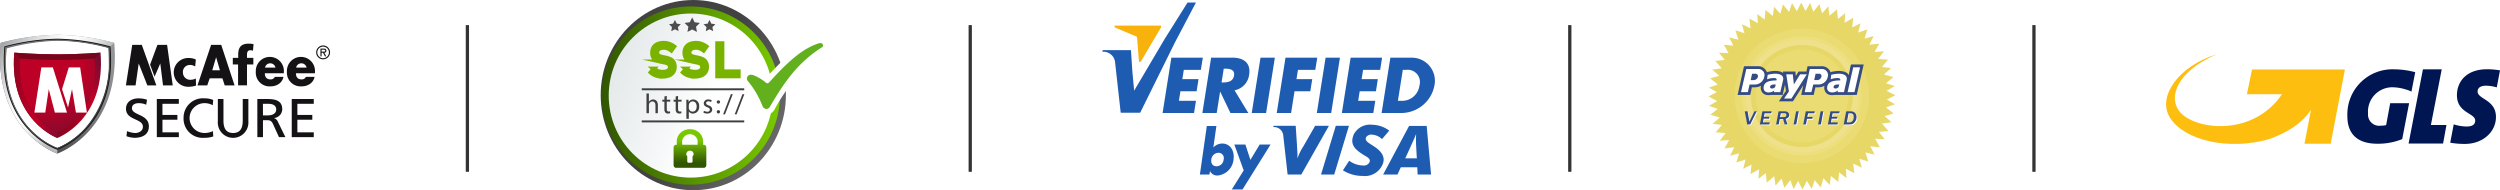 <svg xmlns="http://www.w3.org/2000/svg" xmlns:xlink="http://www.w3.org/1999/xlink" width="383.177" height="29.154" viewBox="0 0 383.177 29.154"><defs><style>.a{fill:url(#a);}.b{fill:url(#b);}.c{fill:url(#c);}.d{fill:#191919;}.d,.e{stroke:#3f3f3f;stroke-width:0.3px;}.d,.e,.g{stroke-miterlimit:10;}.e,.f{fill:#3f3f3f;}.g{fill:#7ab200;stroke:#7ab200;stroke-width:0.7px;}.h{fill:#4c4c4c;}.i{fill:#62b01e;}.j,.s,.y,.z{fill:#fff;}.k{fill:url(#d);}.l{fill:#1e5cb2;}.m{fill:#f9b10b;}.n{fill:#e7d767;}.n,.o,.p,.q,.r,.s,.u,.v{fill-rule:evenodd;}.o{fill:#eadc72;}.p{fill:#eddf7d;}.q{fill:#efe18c;}.r{fill:#344b84;}.t,.u{fill:#001652;}.v{fill:#febe10;}.w{fill:url(#e);}.x{fill:url(#f);}.y{stroke:#141215;stroke-linecap:round;stroke-width:0.515px;}.z{isolation:isolate;}.aa{fill:url(#g);}.ab{fill:url(#h);}.ac{fill:url(#i);}.ad{fill:#76051b;}.ae{fill:url(#j);}.af{fill:#141215;}.ag{fill:none;stroke:#333;stroke-width:0.5px;}.ah{filter:url(#m);}.ai{filter:url(#k);}</style><linearGradient id="a" x1="0.067" y1="0.25" x2="0.933" y2="0.75" gradientUnits="objectBoundingBox"><stop offset="0.513" stop-color="#424242"/><stop offset="1" stop-color="#686868"/></linearGradient><linearGradient id="b" y1="0.5" x2="1" y2="0.5" gradientUnits="objectBoundingBox"><stop offset="0" stop-color="#315600"/><stop offset="1" stop-color="#7ac900"/></linearGradient><linearGradient id="c" x1="0.03" y1="0.329" x2="0.97" y2="0.671" gradientUnits="objectBoundingBox"><stop offset="0" stop-color="#e4e9ea"/><stop offset="0.643" stop-color="#fff"/></linearGradient><linearGradient id="d" x1="0.497" y1="0.999" x2="0.497" gradientUnits="objectBoundingBox"><stop offset="0.13" stop-color="#315600"/><stop offset="0.7" stop-color="#77c400"/><stop offset="1" stop-color="#7ac900"/></linearGradient><linearGradient id="e" x1="0.207" y1="0.793" x2="0.74" y2="-0.167" gradientUnits="objectBoundingBox"><stop offset="0" stop-color="#515254"/><stop offset="0.057" stop-color="#58595b"/><stop offset="0.287" stop-color="#737577"/><stop offset="0.519" stop-color="#86888a"/><stop offset="0.756" stop-color="#929496"/><stop offset="1" stop-color="#96989a"/></linearGradient><linearGradient id="f" x1="0.712" y1="0.517" x2="0.02" y2="0.077" gradientUnits="objectBoundingBox"><stop offset="0" stop-color="#b9bbbc"/><stop offset="0.025" stop-color="#c0c2c3"/><stop offset="0.124" stop-color="#dcdddd"/><stop offset="0.225" stop-color="#efeff0"/><stop offset="0.327" stop-color="#fbfbfb"/><stop offset="0.433" stop-color="#fff"/><stop offset="0.524" stop-color="#f6f6f6"/><stop offset="0.672" stop-color="#dedfe0"/><stop offset="0.855" stop-color="#b9babb"/><stop offset="1" stop-color="#96989a"/></linearGradient><linearGradient id="g" x1="0.916" y1="0.654" x2="0.126" y2="0.138" gradientUnits="objectBoundingBox"><stop offset="0" stop-color="#3a3a3c"/><stop offset="0.226" stop-color="#515254"/><stop offset="0.478" stop-color="#646567"/><stop offset="0.734" stop-color="#6f7173"/><stop offset="1" stop-color="#737577"/></linearGradient><linearGradient id="h" x1="0.075" y1="0.639" x2="0.894" y2="0.042" gradientUnits="objectBoundingBox"><stop offset="0" stop-color="#76051b"/><stop offset="0.607" stop-color="#bc0026"/><stop offset="0.708" stop-color="#bc0026"/><stop offset="1" stop-color="#750d31"/></linearGradient><radialGradient id="i" cx="0.345" cy="0.161" r="1.029" gradientTransform="translate(0.011) scale(0.979 1)" gradientUnits="objectBoundingBox"><stop offset="0" stop-color="#bc0026"/><stop offset="0.461" stop-color="#bc0026"/><stop offset="1" stop-color="#750d31"/></radialGradient><linearGradient id="j" x1="-0.323" y1="0.065" x2="1.127" y2="0.918" xlink:href="#h"/><filter id="k" x="4.799" y="9.748" width="5.877" height="7.925" filterUnits="userSpaceOnUse"><feOffset dx="0.468" dy="0.585" input="SourceAlpha"/><feGaussianBlur stdDeviation="0.137" result="l"/><feFlood flood-color="#040403" flood-opacity="0.251"/><feComposite operator="in" in2="l"/><feComposite in="SourceGraphic"/></filter><filter id="m" x="9.044" y="9.748" width="4.687" height="7.925" filterUnits="userSpaceOnUse"><feOffset dx="0.468" dy="0.585" input="SourceAlpha"/><feGaussianBlur stdDeviation="0.137" result="n"/><feFlood flood-color="#040403" flood-opacity="0.251"/><feComposite operator="in" in2="n"/><feComposite in="SourceGraphic"/></filter></defs><g transform="translate(-1176.823 -3937.846)"><g transform="translate(1268.891 3937.846)"><ellipse class="a" cx="14.194" cy="14.577" rx="14.194" ry="14.577" transform="translate(-0.001 0)"/><ellipse class="b" cx="13.659" cy="13.659" rx="13.659" ry="13.659" transform="translate(0.144 0.989)"/><ellipse class="c" cx="12.573" cy="12.573" rx="12.573" ry="12.573" transform="translate(1.23 2.075)"/><line class="d" x2="15.709" transform="translate(6.293 13.685)"/><line class="e" x2="15.709" transform="translate(6.293 18.608)"/><g transform="translate(7.012 14.327)"><path class="f" d="M164.3,268.5h.374v1.285h.006a.684.684,0,0,1,.269-.263.776.776,0,0,1,.385-.105c.274,0,.718.169.718.882v1.226h-.368V270.34c0-.333-.123-.613-.479-.613a.537.537,0,0,0-.5.374.427.427,0,0,0-.023.181v1.244h-.374V268.5Z" transform="translate(-164.3 -268.5)"/><path class="f" d="M206.683,274.9v.59h.537v.286h-.537v1.115c0,.257.07.4.28.4a.888.888,0,0,0,.216-.023l.018.28a.915.915,0,0,1-.333.053.5.5,0,0,1-.4-.158.768.768,0,0,1-.146-.537v-1.127H206v-.292h.321v-.5Z" transform="translate(-203.565 -274.526)"/><path class="f" d="M236.189,274.9v.59h.537v.286h-.537v1.115c0,.257.07.4.28.4a.888.888,0,0,0,.216-.023l.018.28a.915.915,0,0,1-.333.053.5.5,0,0,1-.4-.158.768.768,0,0,1-.146-.537v-1.127H235.5v-.292h.321v-.5Z" transform="translate(-231.342 -274.526)"/><path class="f" d="M268.818,284.918c0-.263-.006-.479-.017-.672h.339l.018.356h.006a.814.814,0,0,1,.736-.4.938.938,0,0,1,.876,1.051.977.977,0,0,1-.94,1.11.721.721,0,0,1-.637-.321h-.006v1.121h-.374Zm.374.555a.636.636,0,0,0,.017.152.574.574,0,0,0,.561.438c.4,0,.625-.321.625-.8,0-.415-.216-.765-.613-.765a.592.592,0,0,0-.566.467.682.682,0,0,0-.023.152Z" transform="translate(-262.697 -283.283)"/><path class="f" d="M313.882,285.929a1.018,1.018,0,0,0,.5.152c.274,0,.4-.134.4-.31s-.105-.274-.385-.38c-.374-.134-.543-.339-.543-.584a.638.638,0,0,1,.712-.607,1.013,1.013,0,0,1,.508.129l-.093.274a.786.786,0,0,0-.421-.117c-.222,0-.345.128-.345.28,0,.169.123.245.391.35.356.134.543.315.543.625,0,.362-.28.619-.771.619a1.143,1.143,0,0,1-.578-.14Z" transform="translate(-305.069 -283.283)"/><path class="f" d="M348.8,286.469a.254.254,0,1,1,.508,0,.254.254,0,1,1-.508,0Zm0,1.507a.254.254,0,1,1,.508,0,.254.254,0,1,1-.508,0Z" transform="translate(-338.025 -285.166)"/><path class="f" d="M365.5,273.489l1.191-3.089h.292l-1.191,3.089Z" transform="translate(-353.75 -270.289)"/><path class="f" d="M395.9,273.489l1.191-3.089h.292l-1.191,3.089Z" transform="translate(-382.375 -270.289)"/></g><g transform="translate(7.706 6.619)"><path class="g" d="M177.642,141.587l-.321-.07a2.806,2.806,0,0,1-.6-.2,2.365,2.365,0,0,1-.52-.345l.432-.531a1.939,1.939,0,0,0,.625.368,2.172,2.172,0,0,0,.742.123,1.493,1.493,0,0,0,.841-.2.643.643,0,0,0,.3-.566v-.006a.62.62,0,0,0-.134-.415.831.831,0,0,0-.35-.228,4.09,4.09,0,0,0-.555-.134c-.006,0-.012-.006-.023-.006a.035.035,0,0,1-.023-.006l-.053-.012a5.788,5.788,0,0,1-.812-.193,1.167,1.167,0,0,1-.537-.391,1.316,1.316,0,0,1-.222-.812v-.006a1.466,1.466,0,0,1,.2-.788,1.3,1.3,0,0,1,.6-.5,2.352,2.352,0,0,1,.952-.169,2.3,2.3,0,0,1,.526.058,2.755,2.755,0,0,1,.508.175,2.9,2.9,0,0,1,.5.292l-.4.555a2.3,2.3,0,0,0-.566-.315,1.619,1.619,0,0,0-.566-.105,1.365,1.365,0,0,0-.794.2.669.669,0,0,0-.28.578v.006a.543.543,0,0,0,.146.4.871.871,0,0,0,.362.216,6.128,6.128,0,0,0,.6.146c.012,0,.018.006.023.006a.035.035,0,0,1,.023.006c.012,0,.023.006.035.006s.023.006.035.006a3.923,3.923,0,0,1,.753.222,1.183,1.183,0,0,1,.508.409,1.3,1.3,0,0,1,.2.771v.006a1.349,1.349,0,0,1-.216.777,1.327,1.327,0,0,1-.625.491,2.621,2.621,0,0,1-.987.169C177.765,141.587,177.642,141.587,177.642,141.587Z" transform="translate(-176.2 -136.5)"/><path class="g" d="M262.342,141.587l-.321-.07a2.807,2.807,0,0,1-.6-.2,2.366,2.366,0,0,1-.52-.345l.432-.531a1.939,1.939,0,0,0,.625.368,2.172,2.172,0,0,0,.742.123,1.493,1.493,0,0,0,.841-.2.643.643,0,0,0,.3-.566v-.006a.62.62,0,0,0-.134-.415.832.832,0,0,0-.35-.228,4.092,4.092,0,0,0-.555-.134c-.006,0-.012-.006-.023-.006a.035.035,0,0,1-.023-.006l-.053-.012a5.787,5.787,0,0,1-.812-.193,1.167,1.167,0,0,1-.537-.391,1.316,1.316,0,0,1-.222-.812v-.006a1.466,1.466,0,0,1,.2-.788,1.3,1.3,0,0,1,.6-.5,2.352,2.352,0,0,1,.952-.169,2.3,2.3,0,0,1,.526.058,2.756,2.756,0,0,1,.508.175,2.9,2.9,0,0,1,.5.292l-.4.555a2.3,2.3,0,0,0-.566-.315,1.618,1.618,0,0,0-.566-.105,1.365,1.365,0,0,0-.794.2.669.669,0,0,0-.28.578v.006a.543.543,0,0,0,.146.4.871.871,0,0,0,.362.216,6.119,6.119,0,0,0,.6.146c.012,0,.018.006.023.006a.035.035,0,0,1,.023.006c.012,0,.023.006.035.006s.023.006.035.006a3.921,3.921,0,0,1,.753.222,1.183,1.183,0,0,1,.508.409,1.3,1.3,0,0,1,.2.771v.006a1.349,1.349,0,0,1-.216.777,1.327,1.327,0,0,1-.625.491,2.621,2.621,0,0,1-.987.169C262.465,141.587,262.342,141.587,262.342,141.587Z" transform="translate(-255.954 -136.5)"/><path class="g" d="M350.9,137.5h.7v4.976h-.7Zm.345,4.31h2.85v.666h-2.85Z" transform="translate(-340.698 -137.442)"/></g><path class="h" d="M265.474,68.8l.362.736.812.117-.584.572.134.806-.724-.38-.724.38.14-.806-.59-.572.812-.117Z" transform="translate(-251.449 -66.135)"/><path class="h" d="M224.505,75.5l.28.566.625.093-.456.438.111.625-.561-.292-.561.292.105-.625-.45-.438.625-.093Z" transform="translate(-213.125 -72.444)"/><path class="h" d="M315.205,75.5l.28.566.625.093-.456.438.111.625-.561-.292-.561.292.105-.625-.45-.438.625-.093Z" transform="translate(-298.529 -72.444)"/><g transform="translate(21.602 5.783)"><path class="i" d="M424.425,140.121a1.094,1.094,0,0,1-.929-.625.175.175,0,0,1-.023-.047,13.448,13.448,0,0,0-2.184-3.749.628.628,0,0,1-.105-.14,1.017,1.017,0,0,1-.023-1.022,1.041,1.041,0,0,1,.923-.491,1.383,1.383,0,0,1,.537.111,7.214,7.214,0,0,1,1.956,1.168c2.844-3.142,5.151-5.256,7.825-6.085.006,0,.017-.006.023-.006a1.017,1.017,0,0,1,.263-.035.826.826,0,0,1,.782.485.736.736,0,0,1-.169.812c-.018.018-.035.029-.053.047a.02.02,0,0,1-.012.006.1.1,0,0,0-.029.023c-3.813,2.394-5.852,5.525-7.936,9.081a.275.275,0,0,1-.053.07,1.068,1.068,0,0,1-.794.4Z" transform="translate(-420.632 -128.791)"/><path class="j" d="M426.2,123.018c.362,0,.578.339.321.607l-.006.006c-3.813,2.389-5.887,5.489-8.077,9.221a.7.7,0,0,1-.5.274.736.736,0,0,1-.578-.426,13.849,13.849,0,0,0-2.266-3.872.333.333,0,0,1-.035-.047.58.58,0,0,1,.543-.905,1.021,1.021,0,0,1,.38.076,6.93,6.93,0,0,1,1.951,1.185.283.283,0,0,0,.152.041.37.37,0,0,0,.275-.128c3.06-3.387,5.244-5.256,7.679-6.015h0a.867.867,0,0,1,.164-.018m.315.607h0m0,0h0m0,0h0m0,0h0m0,0h0m0,0h0m0,0h0m0,0h0m0,0h0m0,0h0m0,0h0m0,0h0m0,0h0m0,0h0m0,0h0m0,0h0m0,0h0m0,0h0m-.31-1.425h0a1.589,1.589,0,0,0-.368.047c-.012.006-.029.006-.041.012-2.68.829-4.975,2.879-7.75,5.922a7.606,7.606,0,0,0-1.758-.987,1.8,1.8,0,0,0-.689-.14,1.442,1.442,0,0,0-1.273.695,1.425,1.425,0,0,0,.017,1.431,1.114,1.114,0,0,0,.175.234,13.4,13.4,0,0,1,2.1,3.621.71.71,0,0,0,.047.093,1.4,1.4,0,0,0,2.383.286.609.609,0,0,0,.1-.14,29.509,29.509,0,0,1,4.923-6.7.809.809,0,0,0,.239-.228,17.66,17.66,0,0,1,2.628-2h0a.492.492,0,0,0,.07-.047c.006,0,.006-.006.012-.006a.438.438,0,0,0,.093-.088,1.14,1.14,0,0,0,.245-1.256,1.214,1.214,0,0,0-1.151-.742Zm.31,2.242Z" transform="translate(-414.148 -122.2)"/></g><g transform="translate(11.175 19.799)"><path class="k" d="M237.866,362.2h.432a1.214,1.214,0,0,0,.21.035,1.929,1.929,0,0,1,1.606,1.641,6.081,6.081,0,0,1,.012.654c0,.053.018.07.076.064a.343.343,0,0,1,.333.152.509.509,0,0,1,.082.286v2.64a.957.957,0,0,1-.012.128.37.37,0,0,1-.368.321H235.98a.347.347,0,0,1-.28-.129.468.468,0,0,1-.1-.309v-2.7a.384.384,0,0,1,.438-.385c.041.006.047-.012.047-.047v-.461a1.574,1.574,0,0,1,.082-.543,1.933,1.933,0,0,1,1.454-1.291C237.691,362.229,237.784,362.229,237.866,362.2Zm.228,2.388h1.133c.023,0,.058.012.053-.035a6.216,6.216,0,0,0-.012-.66,1.2,1.2,0,0,0-2.359.134v.5c0,.041.012.053.058.053C237.34,364.589,237.72,364.589,238.094,364.589Zm-.4,2.184v.368a.189.189,0,0,0,.216.2h.339c.187,0,.257-.058.257-.228v-.718a.106.106,0,0,1,.035-.082.431.431,0,0,0,.117-.391.525.525,0,0,0-.572-.415.5.5,0,0,0-.485.28.451.451,0,0,0,.064.526.143.143,0,0,1,.035.093C237.691,366.522,237.691,366.644,237.691,366.773Z" transform="translate(-235.6 -362.2)"/></g></g><g transform="translate(1345.788 3938.236)"><path class="l" d="M105.37,34.695l-.224,1.418h2.417l-.3,1.865h-2.417l-.527,3.328h-2.2l1.344-8.476h4.867l-.3,1.866Z" transform="translate(-75.398 -24.377)"/><path class="l" d="M127.753,41.305h-2.2l1.342-8.476h2.2Z" transform="translate(-92.686 -24.377)"/><path class="l" d="M143.457,34.695l-.225,1.418h2.485l-.295,1.865h-2.485l-.232,1.461h2.62l-.3,1.867h-4.824l1.344-8.476h4.822l-.295,1.866Z" transform="translate(-103.499 -24.377)"/><path class="l" d="M166.675,34.695h.517a1.874,1.874,0,0,1,2.04,2.373,2.683,2.683,0,0,1-2.814,2.371h-.494Zm-3.25,6.611h3.126a5.185,5.185,0,0,0,4.976-4.238,3.543,3.543,0,0,0-3.635-4.238h-3.124Z" transform="translate(-120.631 -24.377)"/><path class="l" d="M60.03,76.869a.813.813,0,0,1,.8,1.039,1.111,1.111,0,0,1-1.089,1.03c-.6,0-.881-.448-.8-1.03A1.134,1.134,0,0,1,60.03,76.869ZM57.191,80.2h1.468l.073-.511h.016a1.2,1.2,0,0,0,1.156.663A2.7,2.7,0,0,0,62.345,77.9c.187-1.318-.5-2.447-1.726-2.447a1.88,1.88,0,0,0-1.368.6l.47-3.29H58.252Z" transform="translate(-42.247 -53.842)"/><path class="l" d="M76.216,83.6h1.693l.769,2.357L80.1,83.6h1.669l-4.3,6.892H75.821l1.829-2.921Z" transform="translate(-55.993 -61.841)"/><path class="l" d="M128.012,80.131l2.263-7.465h2.019l-2.262,7.465Z" transform="translate(-94.502 -53.77)"/><path class="l" d="M106.519,72.666,104.7,75.833a7.636,7.636,0,0,0-.862,1.772h-.029c.032-.665-.059-1.481-.069-1.942l-.2-3h-3.4l-.034.2a1.408,1.408,0,0,1,1.532,1.338l.662,5.926H104.4l4.233-7.465Z" transform="translate(-73.913 -53.77)"/><path class="l" d="M169.614,80.176l-.057-1.11-2.522,0-.517,1.113h-2.193l3.976-7.449H171l.671,7.449Zm-.232-4.4a17,17,0,0,1,0-1.751h-.028c-.124.371-.652,1.483-.887,2.03l-.749,1.636h1.771Z" transform="translate(-121.296 -53.815)"/><path class="l" d="M143.864,79.886a5.641,5.641,0,0,1-3.049-.858l.961-1.471a3.744,3.744,0,0,0,2.181.732.938.938,0,0,0,.885-.426c.283-.486-.064-.747-.853-1.193l-.391-.255c-1.171-.8-1.676-1.556-1.124-2.882a2.787,2.787,0,0,1,2.814-1.491,4.519,4.519,0,0,1,2.626.9l-1.108,1.3a2.446,2.446,0,0,0-1.565-.687.937.937,0,0,0-.861.387c-.209.417.068.7.683,1.081l.464.3c1.419.9,1.757,1.834,1.4,2.714A2.926,2.926,0,0,1,143.864,79.886Z" transform="translate(-103.949 -53.311)"/><path class="l" d="M38.629,34.695l-.224,1.418h2.484l-.294,1.865H38.11l-.232,1.461H40.5l-.3,1.867H35.379l1.343-8.476h4.823l-.3,1.866Z" transform="translate(-26.153 -24.377)"/><path class="l" d="M61.916,34.5h.214c.72,0,1.508.135,1.362,1.056s-.977,1.057-1.7,1.057h-.214Zm1.656,3.316a2.781,2.781,0,0,0,2.234-2.394c.287-1.81-.858-2.609-2.532-2.609H59.979l-1.341,8.477h2.2l.515-3.26h.023l1.563,3.26h2.743Z" transform="translate(-43.315 -24.363)"/><path class="l" d="M89.69,41.305h-2.2l1.343-8.476h2.2Z" transform="translate(-64.6 -24.377)"/><path class="l" d="M13.238.588,9.77,6.109,5.055,14.094l-.276-2.977L4.563,7.881H.232l-.044.255a1.8,1.8,0,0,1,1.953,1.7l.842,7.545.005-.017L3,17.48H5.976L11.3,6.716,14.525.588Z" transform="translate(-0.188 -0.588)"/><path class="m" d="M11.06,19.64h.251l3.133-5.307v-.249H7.319v.254L10.754,15.8Z" transform="translate(-5.45 -10.546)"/></g><g transform="translate(1438.67 3938.237)"><path class="n" d="M69.916,55.077l.43,1.411.933-1.076.192,1.435,1.148-.957.144,1.459,1.124-.885-.1,1.459,1.316-.741-.144,1.459,1.268-.622-.358,1.411,1.411-.478-.43,1.411,1.388-.383L77.594,61.3l1.507-.167L78.383,62.4l1.436-.1-.885,1.172,1.506.12-.933,1.124,1.411.168-1.1.98,1.459.407L80.13,67.2l1.363.43-1.267.741,1.339.67-1.292.67,1.244.718-1.388.479,1.172.933-1.387.406,1.076.933-1.46.215.981,1.148-1.459.12.885,1.124-1.46-.072.718,1.315-1.459-.167.645,1.292L76.972,77.8l.454,1.411-1.387-.43.383,1.363-1.315-.622.167,1.483-1.291-.694.1,1.435-1.148-.885-.12,1.483-1.124-.933-.191,1.412-.956-1.077-.407,1.435L69.2,82.057l-.454,1.34L68,82.153l-.669,1.339-.67-1.315-.694,1.244-.5-1.364-.909,1.172-.43-1.411-.933,1.076L63,81.46l-1.148.981-.143-1.459-1.124.861.1-1.459-1.315.741.144-1.459-1.268.646L58.6,78.9l-1.411.455.43-1.411-1.387.382.646-1.315-1.507.191.718-1.292-1.435.1.885-1.172-1.507-.119.933-1.124-1.411-.167,1.1-.981L53.2,72.036l1.148-.909-1.364-.455,1.268-.741-1.339-.693,1.291-.67-1.244-.693,1.387-.479-1.172-.933,1.387-.407-1.076-.933,1.459-.215-.981-1.124,1.459-.144-.885-1.124L56,62.588,55.278,61.3l1.459.144-.646-1.268,1.411.359L57.048,59.1l1.387.43-.383-1.363,1.316.622L59.2,57.3,60.492,58l-.1-1.411,1.148.861.12-1.483,1.124.933.191-1.411.957,1.076.407-1.435.933,1.148.454-1.363.741,1.244.67-1.315.67,1.291.694-1.244.5,1.363Z" transform="translate(-52.91 -54.838)"/><path class="o" d="M75.419,87.632A10.3,10.3,0,1,0,65.11,77.323,10.325,10.325,0,0,0,75.419,87.632Z" transform="translate(-61.092 -63.02)"/><path class="p" d="M77.757,88.823A9.149,9.149,0,1,0,68.6,79.662,9.177,9.177,0,0,0,77.757,88.823Z" transform="translate(-63.43 -65.358)"/><path class="q" d="M78.878,89.367a8.623,8.623,0,1,0-8.611-8.635A8.641,8.641,0,0,0,78.878,89.367Z" transform="translate(-64.551 -66.429)"/><path class="n" d="M80.485,90.235a7.821,7.821,0,1,0-7.822-7.845A7.86,7.86,0,0,0,80.485,90.235Z" transform="translate(-66.158 -68.086)"/><path class="o" d="M81.947,90.928a7.116,7.116,0,1,0-7.1-7.128A7.141,7.141,0,0,0,81.947,90.928Z" transform="translate(-67.62 -69.497)"/><path class="r" d="M67.829,83.932h1.794a1.686,1.686,0,0,1,.335.024,1.452,1.452,0,0,1,.741.43,1.469,1.469,0,0,1,.287.455h.048c.024-.024.048-.024.144-.048a5.021,5.021,0,0,1,1.029-.144,3.6,3.6,0,0,1,.693.072,1.542,1.542,0,0,1,.574.239l-.024-.215h1.89l.048.383.024.311.311-.5.119-.191h1.2l.1-.478.072-.335h2.152a1.577,1.577,0,0,1,.335.024,1.455,1.455,0,0,1,.742.43,1.13,1.13,0,0,1,.287.455h.047c.024-.024.048-.024.144-.048a5.291,5.291,0,0,1,1.029-.144,3.243,3.243,0,0,1,.693.072,1.422,1.422,0,0,1,.694.311,2.082,2.082,0,0,1,.191.239L83.783,84l.1-.335h1.938l-.12.526L84.835,88l-.071.335H81.415c-.1,0-.167.024-.263.024a1.527,1.527,0,0,1-.67-.072,1,1,0,0,1-.574-.5,1.238,1.238,0,0,1-.1-.861,1.925,1.925,0,0,1-.981.239h-.406L78.235,88l-.072.335H76.249l.1-.5.215-.981L75.1,89.123l-.12.191H72.829l.43-.67.646-.933-.144-.957L73.474,88l-.072.335H71.681c-.1,0-.168.024-.263.024a1.681,1.681,0,0,1-.694-.072,1.027,1.027,0,0,1-.55-.5,1.242,1.242,0,0,1-.1-.861,1.924,1.924,0,0,1-.981.239h-.406L68.5,88l-.072.335H66.49l.12-.5.789-3.564.072-.335h.359Z" transform="translate(-62.018 -74.174)"/><path class="s" d="M68.9,85.239h1.794a.929.929,0,0,1,.957,1.2,1.464,1.464,0,0,1-1.483,1.172H69.4l-.263,1.172H68.087l.814-3.54Zm13.012.885a5.616,5.616,0,0,1,1.124-.167c.67,0,1.411.191,1.244.981l-.406,1.842h-.981l.048-.263c-.527.478-1.842.5-1.627-.622.144-.694.885-.909,1.985-.909.048-.311-.167-.383-.526-.359a2.5,2.5,0,0,0-.933.191Zm.407,1.722c-.144.215.048.382.263.382.239-.024.454-.119.5-.358.024-.1.048-.168.071-.263h-.239c-.192,0-.5.048-.6.239ZM72.177,86.124l-.1.694a2.778,2.778,0,0,1,.957-.191c.359-.024.574.048.5.359-1.076,0-1.818.215-1.961.909-.215,1.124,1.1,1.1,1.626.622l-.072.263h.981l.43-1.842c.168-.789-.574-.981-1.268-.981A5.65,5.65,0,0,0,72.177,86.124Zm.407,1.722c.1-.192.407-.239.574-.239H73.4a1.015,1.015,0,0,1-.048.263c-.048.239-.263.335-.5.358C72.632,88.229,72.44,88.062,72.584,87.846Zm2.44-1.794h1l.167,1.555.957-1.555h1.029L75.813,89.76H74.689l.741-1.077Zm10.262-1.076-.861,3.8h1.052l.861-3.8Zm-6.65.263-.789,3.54h1.029l.287-1.172H79.9a1.446,1.446,0,0,0,1.483-1.172.929.929,0,0,0-.957-1.2H78.636Zm.885.718h.527a.359.359,0,0,1,.358.478.66.66,0,0,1-.621.5h-.479l.215-.98Zm-9.734,0-.215.981h.479a.683.683,0,0,0,.622-.5.373.373,0,0,0-.383-.478h-.5Zm-.192,7.893h-.43l-.383-1.985h.431l.263,1.555.789-1.555h.359L69.594,93.85Zm2.966,0H71.1l.383-1.985H72.9l-.072.311h-1l-.1.5h.837l-.048.311h-.837l-.12.55h1.052Zm2.751,0h-.43l-.215-.813h-.526l-.168.813h-.406l.383-1.985h.837a1.96,1.96,0,0,1,.407.024.682.682,0,0,1,.263.192.519.519,0,0,1,.12.335.714.714,0,0,1-.12.359.937.937,0,0,1-.407.215Zm-1.124-1.1h.55a.4.4,0,0,0,.335-.12.3.3,0,0,0,.1-.215.171.171,0,0,0-.071-.144.16.16,0,0,0-.12-.1.665.665,0,0,0-.239-.024h-.43Zm2.488,1.1h-.407l.359-1.985h.431Zm1.483,0h-.406l.383-1.985H79.5l-.048.311h-.981l-.1.526h.813l-.072.311h-.789Zm2.272,0h-.406l.383-1.985h.406Zm2.559,0H81.53l.383-1.985h1.411l-.072.311h-1l-.1.5h.837l-.048.311H82.1l-.12.55h1.052Zm.956,0,.359-1.985h.67a1.6,1.6,0,0,1,.359.024.57.57,0,0,1,.263.144.654.654,0,0,1,.215.287.822.822,0,0,1,.1.431,1.2,1.2,0,0,1-.119.5.955.955,0,0,1-.288.382.735.735,0,0,1-.335.168,2.032,2.032,0,0,1-.455.048h-.765Zm.455-.311h.359a1,1,0,0,0,.287-.024l.215-.144a.548.548,0,0,0,.143-.287,1.209,1.209,0,0,0,.072-.406.631.631,0,0,0-.072-.287.33.33,0,0,0-.167-.191,1.253,1.253,0,0,0-.335-.048h-.239Z" transform="translate(-63.089 -75.05)"/><path class="r" d="M38.33,107.465h-.455l-.383-2.009h.43l.287,1.579.765-1.579h.359l-1,2.009Zm2.942,0H39.813l.383-2.009h1.411l-.048.311H40.531l-.1.526h.837l-.048.287h-.837l-.1.574h1.053l-.072.311Zm2.775,0h-.43l-.239-.813h-.526l-.144.813H42.3l.383-2.009h.837a1.87,1.87,0,0,1,.407.048.61.61,0,0,1,.263.191.5.5,0,0,1,.12.311.584.584,0,0,1-.144.383.816.816,0,0,1-.406.215ZM42.9,106.341h.574a.433.433,0,0,0,.335-.1.387.387,0,0,0,.072-.215.443.443,0,0,0-.048-.168.207.207,0,0,0-.144-.072.605.605,0,0,0-.239-.024h-.431Zm2.488,1.124H44.98l.383-2.009h.406Zm1.483,0h-.406l.383-2.009h1.388l-.072.311H47.2l-.12.55H47.9l-.048.287h-.814Zm2.3,0h-.431l.383-2.009h.407Zm2.535,0H50.242l.383-2.009h1.411l-.048.311H50.959l-.1.526h.861l-.071.287h-.838l-.1.574h1.052Zm.956,0,.383-2.009h.646a1.476,1.476,0,0,1,.383.048.716.716,0,0,1,.263.144.906.906,0,0,1,.215.287,1.119,1.119,0,0,1,.072.407,1,1,0,0,1-.12.526.951.951,0,0,1-.287.383.662.662,0,0,1-.311.167,2.216,2.216,0,0,1-.454.048h-.79Zm.479-.311H53.5a.515.515,0,0,0,.287-.048.494.494,0,0,0,.191-.144.533.533,0,0,0,.168-.287.994.994,0,0,0,.048-.383.563.563,0,0,0-.048-.287.372.372,0,0,0-.192-.191,1.052,1.052,0,0,0-.311-.048H53.4Z" transform="translate(-31.921 -88.784)"/></g><g transform="translate(1508.825 3946.141)"><path class="t" d="M466.1,271.7l-2.2,11.377h5.288l.52-2.84H467.32l1.663-8.537Z" transform="translate(-426.737 -269.372)"/><g transform="translate(43.542 2.32)"><path class="u" d="M544.269,274.124a5.866,5.866,0,0,1,1.569.256l.495-2.61a11.717,11.717,0,0,0-1.979-.171c-3.147,0-4.622,1.876-4.622,3.983,0,2.746,2.8,2.712,2.8,3.88,0,.589-.418.913-1.313.913a6.675,6.675,0,0,1-1.979-.333l-.537,2.814a12.645,12.645,0,0,0,2.235.188c2.8,0,4.776-1.868,4.776-4.128,0-2.669-2.814-2.712-2.814-3.9.008-.52.358-.9,1.373-.9" transform="translate(-538.7 -271.6)"/></g><g transform="translate(0 0)"><path class="u" d="M361,271.7a6.911,6.911,0,0,0-7.1,7.207c0,2.482,1.313,4.2,4.605,4.2a9.889,9.889,0,0,0,3.8-.708l1.058-5.5h-2.9l-.623,3.352a3.268,3.268,0,0,1-.793.085,1.716,1.716,0,0,1-1.979-1.859,3.732,3.732,0,0,1,3.684-4.025,7.16,7.16,0,0,1,2.141.35c.068.017.145.043.222.06.247.085.443.188.605.256l.58-2.976A13.046,13.046,0,0,0,361,271.7" transform="translate(-326.118 -269.372)"/><path class="v" d="M41.312,246.754l-.776,3.787h5.373c-4.46,6.584-13.287,5.475-15.624,2.746-2-2.354-.273-6.388,5.688-8.887-5.91,1.791-9.211,6.516-7.266,9.688,2.209,3.6,9.083,5.1,15.189,3.352,4.085-1.441,5.816-3.454,6.465-4.537l-1.006,5.228h4.017l2.183-11.377Z" transform="translate(-28.148 -244.4)"/></g></g><g transform="translate(1176.823 3943.177)"><path class="w" d="M48.691,53.187S38.872,49.853,40,36.221a36.023,36.023,0,0,1,8.7-1.243,35.454,35.454,0,0,1,8.723,1.243C58.552,49.841,48.691,53.187,48.691,53.187Z" transform="translate(-39.907 -34.978)"/><path class="x" d="M48.691,53.187S38.872,49.853,40,36.221a36.023,36.023,0,0,1,8.7-1.243,35.454,35.454,0,0,1,8.723,1.243l-.9.8-7.826,15.3Z" transform="translate(-39.907 -34.978)"/><path class="y" d="M51.265,54.986s-8.89-3.018-7.872-15.359A32.6,32.6,0,0,1,51.265,38.5a32.08,32.08,0,0,1,7.9,1.125C60.191,51.957,51.265,54.986,51.265,54.986Z" transform="translate(-42.479 -37.639)"/><g transform="translate(0.833 0.862)"><path class="z" d="M51.265,54.986s-8.89-3.018-7.872-15.359A32.6,32.6,0,0,1,51.265,38.5a32.08,32.08,0,0,1,7.9,1.125C60.191,51.957,51.265,54.986,51.265,54.986Z" transform="translate(-43.311 -38.501)"/></g><path class="aa" d="M42.971,39.115l-.084.024-.007.087c-.529,6.42,1.658,10.289,3.587,12.4a11.825,11.825,0,0,0,4.37,3.087l.041.013.04-.013a11.891,11.891,0,0,0,4.388-3.091c1.936-2.116,4.131-5.985,3.6-12.4l-.007-.084-.08-.026a32.471,32.471,0,0,0-7.937-1.132A33,33,0,0,0,42.971,39.115Zm8.018-.95a30.949,30.949,0,0,1,7.7,1.112c.05.628.075,1.364.075,1.942a14.913,14.913,0,0,1-3.639,10.357,11.754,11.754,0,0,1-4.25,3.016,11.664,11.664,0,0,1-4.289-3.012C44.894,49.719,43,46.47,43,41.264c0-.575.081-1.307.13-1.93A32.559,32.559,0,0,1,50.988,38.165Z" transform="translate(-42.092 -37.249)"/><path class="ab" d="M55.243,59.25s-7.452-2.729-6.6-13.076c0,0,3.279.263,6.6.263s6.529-.255,6.621-.263C62.727,56.511,55.243,59.25,55.243,59.25Z" transform="translate(-46.455 -43.435)"/><path class="ac" d="M58.056,61.111s-6.436-2.357-5.7-11.293c0,0,2.832.227,5.7.227s5.639-.221,5.718-.227C64.519,58.746,58.056,61.111,58.056,61.111Z" transform="translate(-49.266 -46.187)"/><path class="ad" d="M62.074,46.174c-.092.008-3.3.263-6.621.263s-6.6-.263-6.6-.263l.9.892s2.832.227,5.7.227,5.639-.221,5.718-.227Z" transform="translate(-46.665 -43.435)"/><path class="ae" d="M55.243,59.25s-7.452-2.729-6.6-13.076l.9.892c-.736,8.936,5.7,11.293,5.7,11.293Z" transform="translate(-46.455 -43.435)"/><g class="ai" transform="matrix(1, 0, 0, 1, 0, -5.33)"><path class="j" d="M59.522,59.957l1.065-6.929h1.768l2.166,6.929H62.665l-.94-3.6-.534,3.6Z" transform="translate(-54.72 -43.28)"/></g><g class="ah" transform="matrix(1, 0, 0, 1, 0, -5.33)"><path class="j" d="M77.907,53.027h1.742l1.034,6.929H79l-.6-3.6-.607,2.817-.921-2.817Z" transform="translate(-67.83 -43.28)"/></g><g transform="translate(19.296 1.543)"><path class="af" d="M123.445,47.505l-1.378,0-1.315-3.339h-.015l-.479,3.339h-1.482l.972-6.217h1.467Zm-.959-3.187,1.124-3.033h1.482l.866,6.217h-1.489l-.418-3.339h-.015l-.861,2Z" transform="translate(-118.777 -41.285)"/><path class="af" d="M165.476,46.422,165.1,47.5h-1.5l2.095-6.217h1.546L169.29,47.5h-1.51l-.354-1.08Zm.99-3.216h-.014l-.585,1.979h1.178Z" transform="translate(-152.632 -41.285)"/><path class="af" d="M204.464,51.342h-2.911c0,.61.3.94.867.94a.681.681,0,0,0,.661-.388h1.33a1.722,1.722,0,0,1-.737,1.1,2.242,2.242,0,0,1-1.247.355,2.1,2.1,0,0,1-2.257-2.252,2.153,2.153,0,1,1,4.294.091Zm-1.284-.866a.815.815,0,0,0-1.6,0Z" transform="translate(-180.257 -46.988)"/><path class="af" d="M223.957,51.342h-2.911c0,.61.3.94.866.94a.681.681,0,0,0,.661-.388h1.33a1.722,1.722,0,0,1-.737,1.1,2.242,2.242,0,0,1-1.247.355,2.105,2.105,0,0,1-2.257-2.252,2.153,2.153,0,1,1,4.294.091Zm-1.284-.866a.815.815,0,0,0-1.6,0Z" transform="translate(-194.981 -46.988)"/><path class="af" d="M237.993,42.753a1.062,1.062,0,1,1,1.062,1.059A1.053,1.053,0,0,1,237.993,42.753Zm.172,0a.889.889,0,1,0,.89-.886A.886.886,0,0,0,238.165,42.753Zm1.374.6h-.2l-.3-.55h-.221v.55h-.172V42.166h.5c.216,0,.409.065.409.315a.3.3,0,0,1-.318.326Zm-.722-1.019v.3H239c.161,0,.382.027.382-.135s-.126-.162-.269-.162Z" transform="translate(-208.826 -41.594)"/></g><g transform="translate(35.683 1.357)"><path class="af" d="M186.563,43.718h-.806V42.7h.828v-.487c0-1.253.555-1.69,1.65-1.69a3.538,3.538,0,0,1,.7.081l-.084,1a1.186,1.186,0,0,0-.433-.064c-.35,0-.486.259-.486.671V42.7h.972v1.019h-.972v3.193h-1.368Z" transform="translate(-185.757 -40.523)"/></g><g transform="translate(19.311 9.743)"><path class="af" d="M121.939,75.781a2.725,2.725,0,0,0-1.132-.243c-.484,0-1.053.167-1.053.779,0,1.122,2.591.863,2.591,2.789,0,1.248-.993,1.742-2.2,1.742a4.141,4.141,0,0,1-1.235-.242l.086-.779a3.762,3.762,0,0,0,1.252.285c.492,0,1.183-.268,1.183-.954,0-1.307-2.591-.947-2.591-2.764,0-1.039.846-1.591,1.934-1.591a4.136,4.136,0,0,1,1.287.209Z" transform="translate(-118.839 -74.801)"/><path class="af" d="M138.145,75.211h3.377v.737h-2.513v1.708H141.3v.737h-2.288v1.926h2.513v.737h-3.377Z" transform="translate(-133.422 -75.111)"/><path class="af" d="M159.384,75.865a2.478,2.478,0,0,0-1.243-.327,2.286,2.286,0,1,0-.043,4.572,3.053,3.053,0,0,0,1.313-.285l.052.812a3.867,3.867,0,0,1-1.374.209,2.926,2.926,0,0,1-3.178-3.048,2.963,2.963,0,0,1,3.187-3,3.414,3.414,0,0,1,1.355.251Z" transform="translate(-146.086 -74.801)"/><path class="af" d="M181.053,78.636a2.347,2.347,0,1,1-4.68,0V75.211h.863v3.316c0,1.122.363,1.893,1.477,1.893s1.477-.77,1.477-1.893V75.211h.863Z" transform="translate(-162.296 -75.111)"/><path class="af" d="M201.12,75.211H202.6c1.192,0,2.34.184,2.34,1.583a1.377,1.377,0,0,1-1.244,1.331v.017a.993.993,0,0,1,.587.586l1.14,2.328h-.984l-.924-2.026c-.267-.57-.552-.57-1.01-.57h-.519v2.6h-.863Zm.863,2.512h.734c.821,0,1.3-.352,1.3-.913,0-.528-.414-.863-1.209-.863h-.829Z" transform="translate(-180.99 -75.111)"/><path class="af" d="M222.676,75.211h3.376v.737H223.54v1.708h2.289v.737H223.54v1.926h2.513v.737h-3.376Z" transform="translate(-197.272 -75.111)"/></g><path class="af" d="M152.028,50.824a1.433,1.433,0,0,0-.828-.234,1.053,1.053,0,0,0-1.049,1.164,1.1,1.1,0,0,0,1.124,1.108,1.784,1.784,0,0,0,.852-.2l.03,1.084a3.5,3.5,0,0,1-1.117.186,2.205,2.205,0,1,1,0-4.406,2.33,2.33,0,0,1,1.087.234Z" transform="translate(-122.111 -45.964)"/></g><line class="ag" y2="22.483" transform="translate(1417.425 3941.695)"/><line class="ag" y2="22.483" transform="translate(1488.568 3941.695)"/><line class="ag" y2="22.483" transform="translate(1248.461 3941.695)"/><line class="ag" y2="22.483" transform="translate(1325.532 3941.695)"/></g></svg>